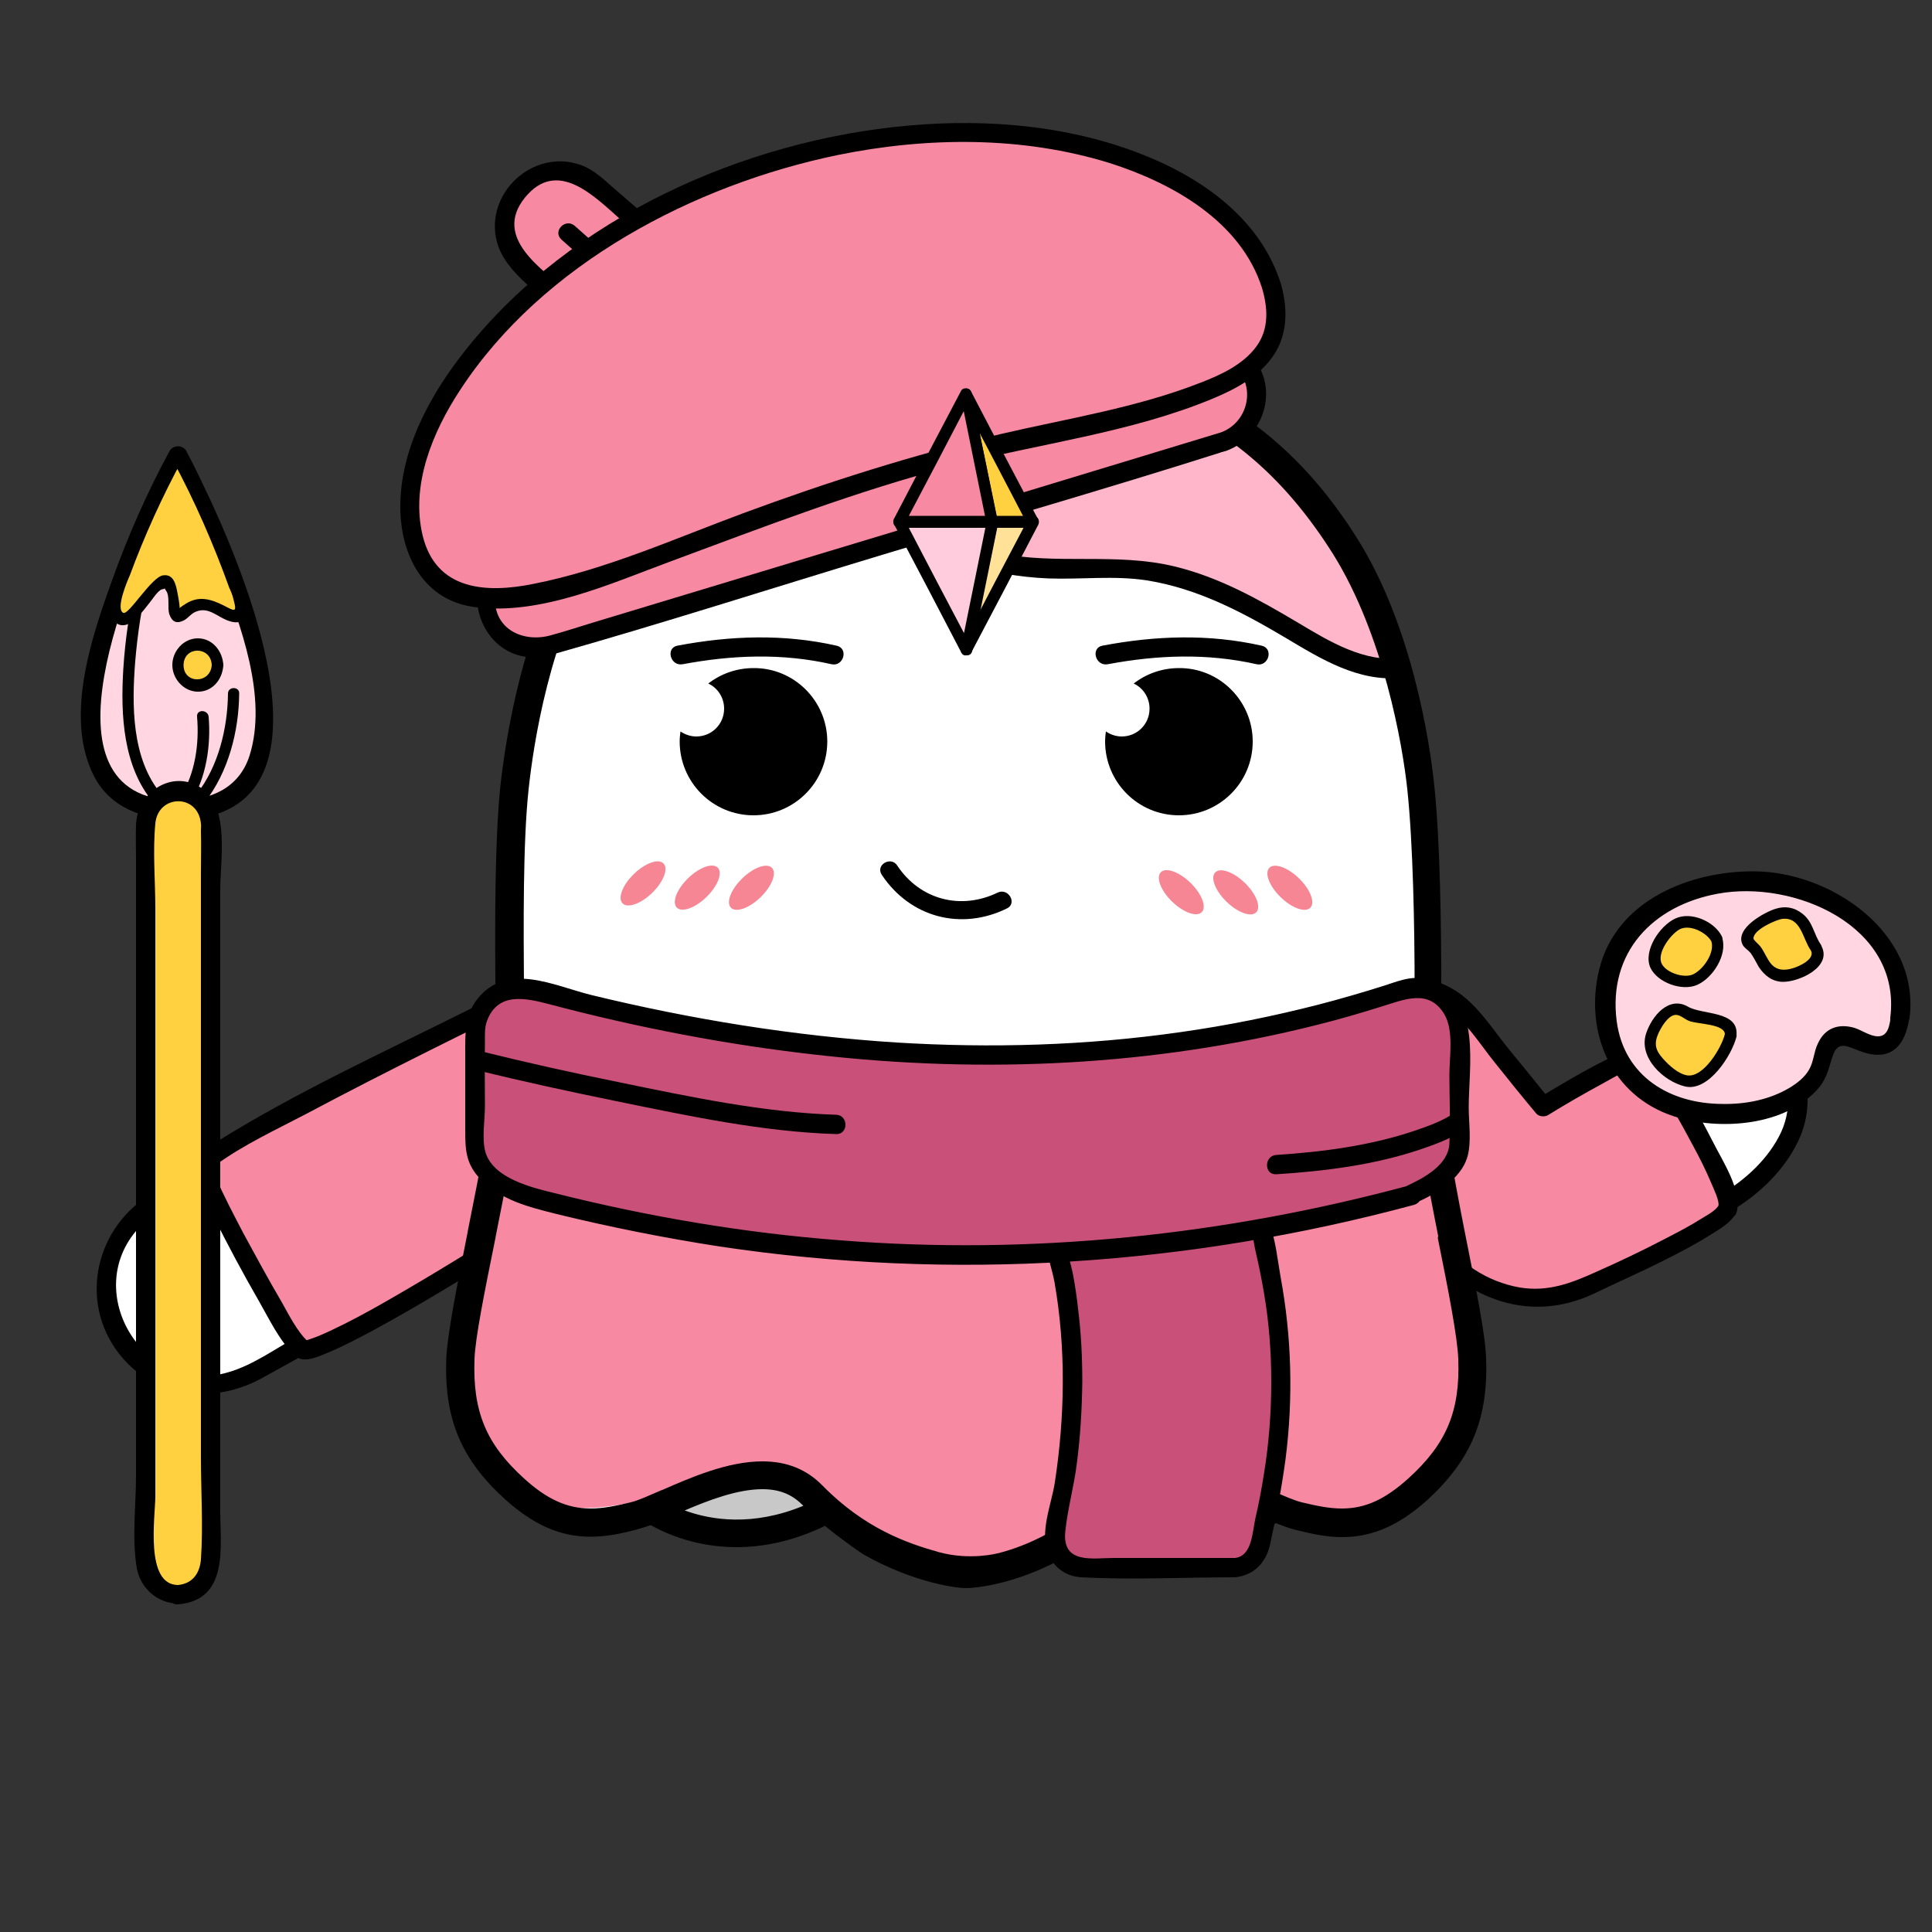 <?xml version="1.0" encoding="utf-8"?>
<!-- Generator: Adobe Illustrator 18.1.1, SVG Export Plug-In . SVG Version: 6.00 Build 0)  -->
<svg version="1.1" xmlns="http://www.w3.org/2000/svg" xmlns:xlink="http://www.w3.org/1999/xlink" x="0px" y="0px"
	 viewBox="0 0 500 500" enable-background="new 0 0 500 500" xml:space="preserve">
<rect x="0" y="0" width="500" height="500" fill="#333333" stroke="none"/>
<g id="Layer_1">
	<g>
		<path fill="#FFFFFF" d="M158.4,303.7l-93.4,51.7c-12.2,6.8-27.6,2.3-34.4-9.9l0,0c-6.8-12.2-2.3-27.6,9.9-34.4l93.4-51.7
			c12.2-6.8,27.6-2.3,34.4,9.9l0,0C175,281.6,170.6,296.9,158.4,303.7z"/>
		<g>
			<path d="M157.1,301.5c-16,8.9-32,17.7-48,26.6C98.3,334.1,87.6,340,76.8,346c-5.6,3.1-11.4,7.3-17.6,9.1
				c-21.6,6.6-38.5-20.6-23.4-37.2c4.5-5,12-8,17.8-11.2c21.7-12,43.4-24,65.1-36c6.6-3.6,13.6-8.8,20.9-11
				c10.4-3.2,21.9,1.8,26.8,11.5C172.1,282.3,167.6,295.4,157.1,301.5c-2.8,1.6-0.3,6,2.5,4.3c16.8-9.9,19.3-34.2,3.4-46.3
				c-10.7-8.2-23-6.3-34-0.2c-22.5,12.5-45.1,25-67.6,37.4c-7.3,4-14.7,7.9-21.9,12.1c-14.6,8.4-19.3,27.7-8.8,41.4
				c9.2,11.9,24.7,13.3,37.2,6.4c8.7-4.8,17.3-9.6,25.9-14.3c21.9-12.1,43.9-24.3,65.8-36.4C162.4,304.3,159.9,300,157.1,301.5z"/>
		</g>
	</g>
	<g>
		<path fill="#F789A3" d="M78.1,349.1c4.6,4.1,83.1-47.4,83.1-47.4c11-6.1,14.3-21.1,7.4-33.5l0,0c-6.9-12.4-21.4-17.6-32.4-11.5
			c0,0-84,41.2-84,44.9S73.5,345,78.1,349.1z"/>
		<g>
			<path d="M76.8,351.2c1.9,1.4,5.1,0.1,7-0.7c4.3-1.7,8.4-3.9,12.4-6c11.8-6.4,23.2-13.4,34.5-20.4c9.3-5.8,18.6-11.7,27.9-17.7
				c2-1.3,4.2-2.6,6.1-4c6.9-5,10.4-13.5,10-21.8c-0.8-16.9-16.9-32.8-34.4-28.2c-6.7,1.8-13.5,6.2-19.6,9.2
				c-21.8,10.9-44.4,21.2-65.1,34.2c-2.1,1.3-5.6,3-5.8,5.8c-0.3,4.1,3.8,9.9,5.5,13.3c3.7,7.4,7.6,14.7,11.7,21.8
				c2.7,4.7,5.3,10.3,9.3,14.1c2.3,2.2,5.9-1.3,3.5-3.5c-3-2.8-5-7-7-10.5c-3.4-5.8-6.6-11.7-9.8-17.6c-2.5-4.8-5.1-9.7-7.3-14.8
				c-0.3-0.6-0.4-1.5-0.8-2.1c-0.7-1.1,0.5-0.8-0.4,0.1c-0.8,0.8,0.9-0.5,1.2-0.8c7.2-5.3,15.7-9.2,23.5-13.3
				c10.7-5.7,21.5-11.2,32.3-16.6c7.8-3.9,15.7-7.8,23.5-11.7c3-1.5,6-3,9.5-3.3c9.1-0.8,17.5,5,21.8,12.8
				c4.5,8.2,4.6,19.2-1.9,26.4c-2,2.2-4.6,3.7-7.1,5.3c-7.4,4.8-14.8,9.6-22.3,14.3c-11.6,7.3-23.2,14.5-35.1,21.3
				c-4.7,2.7-9.5,5.3-14.4,7.6c-1.6,0.7-3.2,1.5-4.8,2c-0.5,0.2-1.1,0.4-1.7,0.5c-0.4,0.1,0,0,0.2,0.1
				C76.7,345,74.2,349.3,76.8,351.2z"/>
		</g>
	</g>
	<g>
		<path fill="#FFFFFF" d="M446.5,311.5c10-5.7,24.3-20.4,16.9-34.9c-7.4-14.5-31.7-4.5-37.3-1.4L446.5,311.5z"/>
		<g>
			<path d="M447.7,313.6c7.7-4.5,14.8-11.3,18.3-19.7c3.1-7.6,2.5-17.5-4.1-23.3c-9.8-8.6-27-3.2-37.1,2.4c-1.2,0.7-1.5,2.3-0.9,3.4
				c6.8,12.1,13.6,24.2,20.4,36.3c1.6,2.8,5.9,0.3,4.3-2.5c-6.8-12.1-13.6-24.2-20.4-36.3c-0.3,1.1-0.6,2.3-0.9,3.4
				c7.8-4.3,20.6-8.7,29.1-4.4c7.3,3.7,7.6,13.4,4.6,20c-3.2,6.9-9.3,12.5-15.8,16.3C442.4,310.9,444.9,315.3,447.7,313.6z"/>
		</g>
	</g>
	<g>
		<path fill="#F789A3" d="M447,312.9c-1.6,4.7-35.7,19.8-35.7,19.8c-13.6,7.6-31.6,1.7-40.6-11l-23.4-33.3
			c-4.2-5.9-4.9-13.2-2.6-19.4c1.4-3.7,3.9-7.1,7.4-9.6c9.3-6.7,22.4-4.5,29,4.8l18.1,22.3c0,0,21.9-13.5,25.8-13.1
			C429,273.7,448.6,308.2,447,312.9z"/>
		<g>
			<path d="M444.9,311.7c-0.7,1.6-3.2,2.8-4.6,3.7c-3,1.9-6.1,3.5-9.2,5.1c-5.9,3.1-12,6-18.1,8.7c-6.4,2.9-12.4,5.2-19.7,4
				c-8.5-1.5-15.8-6.4-20.8-13.4c-6.8-9.5-13.4-19.1-20.1-28.7c-4-5.6-7.5-11.3-6-18.6c2.5-12.4,17.2-18.6,27.8-11.7
				c5,3.2,8.8,9.4,12.5,14c3.6,4.5,7.2,9,10.9,13.4c0.7,0.8,2.2,0.9,3,0.4c4.7-2.9,9.4-5.6,14.2-8.2c2.8-1.5,6.1-3.7,9.3-4.4
				c1.2-0.2,0-0.5,0.6-0.2c0.8,0.4,1.7,1.8,2.2,2.5c4.4,5.5,7.9,11.9,11.2,18.1c1.7,3.1,3.3,6.3,4.7,9.6c0.6,1.5,2.3,4.8,1.9,6.2
				c-0.8,3.1,4.1,4.5,4.8,1.3c1.3-5.5-3.8-13.2-6.1-17.8c-3.8-7.4-8-15.1-13.3-21.5c-4.3-5.1-8.3-3-13.7-0.3
				c-6.3,3.1-12.3,6.7-18.3,10.3c1,0.1,2,0.3,3,0.4c-3.7-4.6-7.4-9.2-11.2-13.8c-3.9-4.9-7.8-11-13.2-14.4
				c-8.8-5.6-20.5-4.4-28.1,2.6c-8.7,7.9-9.7,21-3.3,30.6c6.9,10.4,14.4,20.5,21.6,30.7c10.7,15.2,28.2,22.8,45.8,14.4
				c6-2.9,12.2-5.6,18.1-8.6c4.2-2.1,8.4-4.3,12.3-6.8c2.1-1.3,5-3,6.1-5.3C450.5,311.3,446.2,308.7,444.9,311.7z"/>
		</g>
	</g>
	<path fill="#FFFFFF" d="M381.1,349.2c-0.2-6-2.6-18-5.4-31.8l-0.1-0.5c-3-14.8-6.6-33.2-6.8-41.2c-0.1-5,0.1-12.2,0.1-19.8v-0.4
		c0-15.6,0.1-37.1-1.4-51.2c-1.2-11.5-5.6-40.7-19.2-62.5c-12.6-20.2-27.9-33.2-47.9-41.4c-18.4-7.4-52.1-8.3-53-8.3
		c-8.6,0-30.7,0.7-49.1,8.1c-20.1,8.1-35.3,21.3-47.9,41.5c-13.6,21.8-17.9,51-19.1,62.5c-1.5,14.1-1.4,35.5-1.2,51.2l0,3.6
		c0,6.3,0,12.3-0.1,16.6c-0.2,8.1-3.9,26.5-6.9,41.3l-0.1,0.6c-2.7,13.8-5.1,25.7-5.4,31.7c-0.6,15.4,3.8,25.7,14.9,35.8
		c7.1,6.4,14,9.5,21.7,9.5c4.1,0,7.8-0.8,11.9-1.8c1.1-0.3,2.3-0.6,3.5-1.1c4,2.2,11.7,5.6,21.7,5.6c6.5,0,14.1-1.4,22.4-5.4
		c4.8,3.9,9.7,7.5,9.7,7.5c12.9,7.3,24,8.8,25.6,8.8h0.4c1.6,0,12.7-0.9,26.1-8.8c0,0,4.3-3.1,8.8-6.7c7.7,3.4,14.7,4.6,20.8,4.6
		c10.9,0,19-3.9,22.7-6.1c1.8,0.7,3.3,1.3,4.9,1.7c4,1,7.7,1.8,11.8,1.8c7.8,0,14.4-2.9,21.6-9.5C377.4,375,381.7,364.6,381.1,349.2
		z"/>
	<g>
		<path fill="#FFB6CB" d="M362.8,172.8c-23.3,2.8-39.3-28.8-83-25.8s-79.4-33-79.4-33c-14.7,33.5-58.8,48.8-58.8,48.8s19-64,88-68.5
			s93,18,105.8,30.5S362.8,172.8,362.8,172.8z"/>
	</g>
	<path fill="#F789A3" d="M128.7,290.9c0,0-15.9,58.5-1.8,86.2s58.8,3.3,64.9,2.6c6.2-0.7,15,0.8,26.5,11.3s25,22.6,46.3,11.9
		s29-24.6,39.7-23.5c10.7,1.1,28.5,13.8,41.8,14.2c13.3,0.4,31.5-12.1,34-29.1c2.5-17-12.4-100.4-12.4-100.4s-55.4,10.1-101.2,10.8
		c-45.7,0.7-132.1-9.4-132.1-9.4L128.7,290.9z"/>
	<path fill="#C8C8C8" d="M285.5,389.9c0,0,8-6.1,16.8-7c8.8-1,23.8,5.5,23.8,5.5s-4.9,10-14.2,9.8
		C302.5,397.9,285.5,389.9,285.5,389.9z"/>
	<path fill="#C8C8C8" d="M169.6,389.9c0,0,8-6.1,16.8-7s23.8,5.5,23.8,5.5s-4.9,10-14.2,9.8S169.6,389.9,169.6,389.9z"/>
	<path d="M384.6,351.4c-0.2-6.1-2.7-18.4-5.5-32.5l-0.1-0.5c-3-15.1-6.3-33.9-6.5-42.1c-0.1-5.1,0.5-12.5,0.5-20.3v-0.4
		c0-16-0.3-37.9-1.8-52.2c-1.2-11.8-5.9-41.6-19.8-63.8c-12.9-20.6-28.6-33.9-49.1-42.2c-18.8-7.6-53.2-8.4-54.2-8.4
		c-8.8,0-31.4,0.7-50.1,8.3c-20.5,8.3-36,21.7-48.9,42.3c-13.9,22.2-18.3,52.1-19.6,63.8c-1.5,14.4-1.4,36.3-1.3,52.3l0,3.7
		c0,6.5,0,12.5-0.1,16.9c-0.2,8.3-4,27-7,42.1L121,319c-2.8,14.1-5.2,26.3-5.5,32.4c-0.6,15.7,3.8,26.3,15.2,36.6
		c7.3,6.6,14.3,9.7,22.1,9.7c4.2,0,8-0.8,12.1-1.9c1.1-0.3,2.3-0.7,3.5-1.1c4.1,2.3,11.9,5.7,22.2,5.7c6.7,0,14.4-1.4,22.9-5.5
		c4.9,4,9.9,7.4,10,7.4c13.2,7.5,24.5,8.7,26.2,8.7h0.4c1.7,0,13-0.7,26.7-8.7c0,0,4.4-3.1,8.9-6.7c7.8,3.5,15,4.8,21.3,4.8
		c11.2,0,19.4-4,23.2-6.2c1.8,0.7,3.4,1.3,5,1.7c4.1,1,7.9,1.9,12.1,1.9c7.9,0,14.7-3,22.1-9.6C380.8,377.7,385.2,367.1,384.6,351.4
		z M177.2,390.9c6.1-2.6,13.6-5.5,20.1-5.5c4.4,0,7.6,1.3,10.4,4.1l0.2,0.2C194.8,395.1,184,393.4,177.2,390.9z M291.7,390.4
		c0.3-0.3,0.6-0.5,0.8-0.8c2.8-2.8,6-4.2,10.4-4.2c6.1,0,13,2.5,18.9,5C315.4,392.9,304.8,395.2,291.7,390.4z M364.5,382.6
		c-6,5.4-11.1,7.8-17.2,7.8c-3.4,0-6.6-0.7-10.4-1.6c-2-0.5-4.5-1.6-7.7-3l-0.5-0.2c-7-3.2-16.7-7.4-25.8-7.4
		c-6.3,0-11.3,2.1-15.6,6.3c-11,11.2-21.9,15.7-29.1,17.5c-0.1,0-7.1,1.9-15.2-0.3c-8.2-2.3-19.2-6.1-30.1-17.2
		c-4.1-4.2-9.2-6.3-15.6-6.3c-9,0-18.6,4.2-25.9,7.4l-0.3,0.1c-3.3,1.4-5.8,2.6-7.9,3.1c-3.8,0.9-7,1.6-10.4,1.6
		c-6,0-11.3-2.4-17.2-7.8c-9.8-8.9-13.3-17.3-12.8-30.9c0.2-5.5,2.6-17.4,5.4-31.2l0.1-0.6c3.2-16.1,6.9-34.4,7.2-43.4
		c0.1-4.5,0.1-10.6,0.1-17.1l0-3.7c-0.1-15.8-0.3-37.5,1.2-51.4c1.2-11.3,5.4-39.8,18.5-60.7c12-19.3,26.5-31.8,45.4-39.5
		c17.6-7.1,39-8.2,47.4-8.2c0.8,0,33.8,0.8,51.4,7.9c19,7.7,33.4,20.4,45.5,39.6c13.1,21,18,49.5,19.2,60.8
		c1.5,14,1.9,35.7,1.9,51.5v0.4c0,7.8-0.8,15.2-0.7,20.4c0.2,8.9,3.6,27.2,6.8,43.4l-0.1,0.5c2.8,13.8,5.1,25.8,5.3,31.3
		C377.9,365.3,374.3,373.7,364.5,382.6z"/>
	<path d="M324.2,191.9c0,10.6-8.6,19.1-19.1,19.1c-10.6,0-19.1-8.6-19.1-19.1c0-0.9,0.1-1.8,0.2-2.6c1.2,0.8,2.6,1.3,4.1,1.3
		c4,0,7.2-3.2,7.2-7.2c0-2.9-1.7-5.4-4.1-6.5c3.2-2.5,7.3-4,11.7-4C315.6,172.8,324.2,181.4,324.2,191.9z"/>
	<path d="M214.1,191.9c0,10.6-8.6,19.1-19.1,19.1c-10.6,0-19.1-8.6-19.1-19.1c0-0.9,0.1-1.8,0.2-2.6c1.2,0.8,2.6,1.3,4.1,1.3
		c4,0,7.2-3.2,7.2-7.2c0-2.9-1.7-5.4-4.1-6.5c3.2-2.5,7.3-4,11.7-4C205.5,172.8,214.1,181.4,214.1,191.9z"/>
	<path d="M228.2,226.4c7.4,11.1,20.6,14.5,32.4,8.7c2.7-1.3,0.4-5.4-2.4-4.1c-9.5,4.6-20.1,1.9-26-7
		C230.6,221.5,226.5,223.8,228.2,226.4L228.2,226.4z"/>
	
		<ellipse transform="matrix(0.717 -0.697 0.697 0.717 -112.227 180.701)" fill="#F68694" cx="166.4" cy="228.6" rx="7.4" ry="3.4"/>
	
		<ellipse transform="matrix(0.717 -0.697 0.697 0.717 -109.066 190.83)" fill="#F68694" cx="180.5" cy="229.7" rx="7.4" ry="3.4"/>
	
		<ellipse transform="matrix(0.717 -0.697 0.697 0.717 -105.088 200.627)" fill="#F68694" cx="194.5" cy="229.7" rx="7.4" ry="3.4"/>
	
		<ellipse transform="matrix(-0.717 -0.697 0.697 -0.717 413.111 627.181)" fill="#F68694" cx="333.9" cy="229.7" rx="7.4" ry="3.4"/>
	
		<ellipse transform="matrix(-0.717 -0.697 0.697 -0.717 388.166 619.395)" fill="#F68694" cx="319.8" cy="230.9" rx="7.4" ry="3.4"/>
	
		<ellipse transform="matrix(-0.717 -0.697 0.697 -0.717 364.036 609.597)" fill="#F68694" cx="305.8" cy="230.9" rx="7.4" ry="3.4"/>
	<g>
		<path fill="#C95079" d="M319.6,405.7h-39.9c-3.8,0-6.8-3.7-6.8-8.2c5.8-25.9,6.7-51.8,0-77.8c0-4.5,3-8.2,6.8-8.2h39.9
			c3.8,0,6.8,3.7,6.8,8.2c7,25.9,6.4,51.8,0,77.8C326.4,402,323.3,405.7,319.6,405.7z"/>
		<g>
			<path d="M319.6,403.2c-10.4,0-20.9,0-31.3,0c-5.5,0-13.5,1.7-12.6-6.9c0.6-5.9,2.3-11.8,3-17.7c0.9-6.9,1.3-13.9,1.4-20.9
				c0-6.4-0.3-12.7-1.1-19c-0.3-2.8-0.7-5.5-1.2-8.3c-0.6-3.6-2.3-7.6-2-11.2c0.4-6.8,7.6-5.2,12.6-5.2c6.7,0,13.4,0,20,0
				c3.5,0,7.8-0.7,11.2,0c4.6,0.9,4.5,6.5,5.4,10.1c0.8,3.4,1.5,6.9,2.1,10.4c1.3,7.6,1.9,15.3,1.9,23c0,8-0.6,16.1-1.9,24
				c-0.6,3.8-1.3,7.6-2.2,11.4C324.1,396.4,324.1,402.7,319.6,403.2c-3.2,0.3-3.2,5.3,0,5c4.9-0.5,8-3.7,9.1-8.5
				c1.6-7.3,3-14.7,4-22.1c2-15.7,1.6-31.6-1.3-47.2c-1.5-8.3-1.9-21.1-12.8-21.4c-6.7-0.2-13.3,0-20,0c-6.2,0-12.4-0.3-18.6,0
				c-3.5,0.2-6.3,1.7-8.1,4.7c-3.3,5.6-0.1,12.2,1,18.1c3,17.1,2.7,34.7,0.1,51.8c-0.9,5.9-4.2,13.3-1.5,19c1.6,3.4,4.6,5.4,8.4,5.6
				c13.2,0.7,26.5,0,39.7,0C322.8,408.2,322.8,403.2,319.6,403.2z"/>
		</g>
	</g>
	<g>
		<path fill="#C95079" d="M365.4,309.2c-75.9,20.7-152.6,20.9-230.1,0c0,0-12.3-5.4-12.3-12v-29.7c0-6.6,5.5-12,12.3-12
			c85.1,23.8,161.6,23.4,230.1,0c6.7,0,12.3,5.4,12.3,12v29.7C377.7,303.8,365.4,309.2,365.4,309.2z"/>
		<g>
			<path d="M364.7,306.8c-47.9,12.9-97.6,18.1-147.1,14.2c-25-1.9-49.7-6.1-74-12.2c-5.7-1.4-15.7-3.7-17.9-10.4
				c-1.1-3.5-0.2-8.5-0.2-12.1c0-5.6-0.1-11.2,0-16.9c0-1.7-0.1-3.4,0.5-5.1c2.8-7.7,10.1-6,16.2-4.4c22.7,6,45.9,10.5,69.3,13.1
				c43.2,4.9,87.2,2.9,129.5-7.8c5.6-1.4,11.1-3,16.5-4.7c5.9-1.8,12.3-4.7,16.3,2c2.5,4.2,1.3,11.1,1.3,15.7c0,5.9,0.3,11.9,0,17.8
				c-0.3,5.5-6.5,8.8-11,10.9c-2.9,1.3-0.4,5.6,2.5,4.3c5-2.2,11.4-6.1,13.1-11.6c1.2-3.9,0.4-9,0.4-13c0-10.6,3.3-27.5-9-32.6
				c-4.6-1.9-8.1-0.5-12.6,1c-5.7,1.8-11.5,3.5-17.3,5c-11.7,3-23.6,5.4-35.6,7.1c-24.4,3.5-49.1,4.2-73.6,2.7
				c-26.6-1.7-53.1-6-79-12.3c-9.7-2.4-21.8-8.7-29.5,1.1c-3.3,4.2-3.1,9-3.1,14.1c0,6.6,0,13.1,0,19.7c0,5,0.1,8.8,3.9,12.7
				c5.6,5.6,12.3,7.2,19.8,9.1c13.9,3.4,28,6.2,42.2,8.4c60.1,9,121.1,5,179.7-10.8C369.2,310.8,367.9,306,364.7,306.8z"/>
		</g>
	</g>
	<g>
		<g>
			<path d="M176.7,171.9c12.8-2.4,25.7-2.9,38.5,0c3.1,0.7,4.5-4.1,1.3-4.8c-13.7-3.1-27.5-2.6-41.2,0
				C172.2,167.7,173.5,172.5,176.7,171.9L176.7,171.9z"/>
		</g>
	</g>
	<g>
		<g>
			<path d="M286.7,171.9c12.8-2.4,25.7-2.9,38.5,0c3.1,0.7,4.5-4.1,1.3-4.8c-13.7-3.1-27.5-2.6-41.2,0
				C282.2,167.7,283.5,172.5,286.7,171.9L286.7,171.9z"/>
		</g>
	</g>
	<g>
		<g>
			<path d="M123.2,276.9c12.1,3,24.2,5.6,36.4,8.1c18.6,3.8,37.7,7.9,56.8,8.5c3.2,0.1,3.2-4.9,0-5c-19-0.6-38.1-4.7-56.6-8.5
				c-11.8-2.4-23.5-5-35.2-7.9C121.4,271.3,120,276.1,123.2,276.9L123.2,276.9z"/>
		</g>
	</g>
	<g>
		<g>
			<path d="M376.4,288c-3,2.1-6.7,3.4-10.2,4.6c-11.5,3.9-23.8,5.5-35.9,6.3c-3.2,0.2-3.2,5.2,0,5c12.5-0.8,25.3-2.4,37.2-6.4
				c3.8-1.3,8-2.8,11.4-5.1C381.6,290.5,379.1,286.1,376.4,288L376.4,288z"/>
		</g>
	</g>
	<g>
		<path fill="#FFD6E2" d="M491.8,263.5c-2.8,18.5-16.9-6.3-20.1,11c-3.2,17.2-49.6,21.8-55.3-6.7s16.9-39.7,37.7-39.7
			S494.6,245,491.8,263.5z"/>
		<g>
			<path d="M489.4,262.8c-0.4,2.3-0.6,5.4-3.4,5.4c-2,0-4.2-1.6-6.1-2.2c-4.2-1.2-7.7,0.1-9.5,4.2c-1,2.1-1,4.5-2.2,6.6
				c-1.2,2.1-3.2,3.6-5.2,4.8c-5.1,3-11.2,4.2-17.1,4.1c-13.7,0-25.6-7.1-27.5-21.4c-2.3-17.8,9.3-29.9,26.1-33
				c19.7-3.7,47.7,8.3,44.7,32.1c-0.4,3.2,4.6,3.2,5,0c2.7-22-20.3-37.8-40.2-37.9c-16.7-0.1-35.7,7.5-40.1,25.3
				c-4,16.2,3,32.8,19.3,38.1c11.7,3.8,29.2,2.6,37.6-7.5c2.2-2.7,2.5-5.3,3.6-8.4c1.4-3.8,3.9-2.1,6.9-1c7.1,2.7,11.4-0.3,12.7-7.8
				C494.7,261,489.9,259.7,489.4,262.8z"/>
		</g>
	</g>
	<g>
		<g>
			<path d="M142.2,165.2c24.3-8.5,49.5-25.9,60.3-49.9c-1.3,0.2-2.6,0.3-3.9,0.5c13.6,13.6,31.7,24.2,50,29.9
				c7.4,2.3,15.1,3.7,22.8,4c8.5,0.3,16.9-0.8,25.4,0.5c13.1,2.1,24.5,8.1,35.8,14.8c9.2,5.5,19,11.6,30.2,10.4c3.2-0.3,3.2-5.3,0-5
				c-9.9,1-18.6-4.3-26.8-9.2c-10.1-6-20.4-11.8-32-14.6c-15.2-3.7-30.6-0.3-45.8-3.5c-13.8-2.9-26.8-9-38.6-16.8
				c-6.2-4.1-12.3-8.6-17.5-13.9c-1-1-3.3-1-3.9,0.5c-10.3,22.8-34.1,39.5-57.3,47.6C137.8,161.4,139.1,166.2,142.2,165.2
				L142.2,165.2z"/>
		</g>
	</g>
	<g>
		<g>
			<path fill="#F789A3" d="M316.6,114.3l-175.1,53c-6.4,1.9-13.3-1.7-15.2-8.1l-0.2-0.7c-1.9-6.4,1.7-13.3,8.1-15.2l175.1-53
				c6.4-1.9,13.3,1.7,15.2,8.1l0.2,0.7C326.7,105.5,323.1,112.3,316.6,114.3z"/>
			<g>
				<path d="M316,111.9c-22.1,6.7-44.2,13.4-66.2,20.1c-32.2,9.7-64.4,19.5-96.6,29.2c-3.5,1.1-7,2.2-10.6,3.2
					c-7,2-14.8-1.4-14.5-9.8c0.4-9.7,15.1-11.5,22.4-13.6c32.8-9.9,65.6-19.9,98.4-29.8c14.9-4.5,29.8-9,44.8-13.5
					c6.5-2,18.7-8.1,25.1-3.4C325.2,99,323.5,109.1,316,111.9c-3,1.1-1.7,5.9,1.3,4.8c11-4,14.3-18.7,4.7-26.3
					c-4.7-3.7-10.2-3.5-15.6-1.9c-11.3,3.4-22.6,6.9-34,10.3c-36.9,11.2-73.7,22.3-110.6,33.5c-9.3,2.8-18.7,5.4-27.9,8.4
					c-18.8,6.2-10.1,34.2,9,28.7c28.3-8,56.3-17,84.4-25.5c29.4-8.9,59-17.4,88.3-26.7c0.5-0.2,1.1-0.3,1.6-0.5
					C320.4,115.7,319.1,110.9,316,111.9z"/>
			</g>
		</g>
		<g>
			<path fill="#F789A3" d="M173.8,83.1l-0.5,0.6c-4.9,5.7-13.6,6.3-19.3,1.3l-18.6-16.2c-5.7-4.9-6.3-13.6-1.3-19.3l0.5-0.6
				c4.9-5.7,13.6-6.3,19.3-1.3l18.6,16.2C178.1,68.7,178.7,77.4,173.8,83.1z"/>
			<g>
				<path d="M172,81.3c-8.9,10.2-17.8,0.6-24.8-5.6c-6.8-6-19.7-14.1-11.4-24.5c8.4-10.4,18-0.4,24.8,5.6
					C167.5,62.8,180.2,70.9,172,81.3c-2,2.5,1.5,6.1,3.5,3.5c4-5,5.4-11.4,2.6-17.4c-1.7-3.7-4.7-6.1-7.7-8.7
					c-3.7-3.2-7.4-6.4-11.1-9.6c-2.8-2.4-5.4-5.1-9-6.4c-12.3-4.4-25,7.3-21.7,19.9c2.2,8.3,12.4,14.4,18.4,19.7
					c3,2.6,5.9,5.7,9.6,7.2c6.7,2.8,14.1,0.6,18.8-4.8C177.6,82.4,174.1,78.9,172,81.3z"/>
			</g>
		</g>
		<g>
			<line fill="#F789A3" x1="147.1" y1="60.2" x2="164.7" y2="75.9"/>
			<g>
				<path d="M145.3,62c5.9,5.2,11.8,10.5,17.7,15.7c2.4,2.1,5.9-1.4,3.5-3.5c-5.9-5.2-11.8-10.5-17.7-15.7
					C146.4,56.3,142.9,59.8,145.3,62L145.3,62z"/>
			</g>
		</g>
		<g>
			<path fill="#F789A3" d="M329,73.9c9.8,32.2-39.3,30.6-100.4,49.2s-111.2,50.3-121,18s31.8-80.8,93-99.3S319.2,41.6,329,73.9z"/>
			<g>
				<path d="M326.6,74.5c1.5,5.1,1.9,10.5-1.4,15.1c-3.4,4.7-9.2,7.4-14.4,9.4c-16.5,6.5-34.5,9.3-51.7,13.3
					c-22.7,5.4-44.8,12.4-66.7,20.5c-17.8,6.6-35.6,14.6-54.3,18.3c-12.3,2.5-25.2,1.7-28.7-12.4c-3.2-13.2,2.6-27,9.7-37.8
					c21.3-32.6,60.5-53.1,97.8-60.8c23.1-4.7,47.7-4.9,70.3,2.1C303.5,47.4,321.1,57.3,326.6,74.5c1,3.1,5.8,1.7,4.8-1.3
					c-5-15.7-18.8-26.1-33.5-32.3c-19.6-8.3-41.8-10.3-62.8-8.4c-42.6,3.8-87.2,23.8-114.3,57.7c-9.3,11.6-17.4,26.1-17.2,41.5
					c0.2,12.3,6.2,23.7,19.2,25.4c17,2.3,35.5-6.2,51-11.9c24-8.9,47.8-18.1,72.7-24.6c22.3-5.8,46.2-8.6,67.5-17.5
					c6-2.5,12.3-5.9,15.9-11.6c3.5-5.6,3.3-12.2,1.5-18.4C330.5,70.1,325.7,71.4,326.6,74.5z"/>
			</g>
		</g>
	</g>
	<g>
		<path fill="#FFD140" d="M469.9,245.1c2.6,3.3-4.2,7.6-9,7.3c-4.7-0.3-5.3-6.6-8.2-8.3s6.6-9.8,11.3-7.5
			C468.7,238.9,467.3,241.8,469.9,245.1z"/>
		<g>
			<path d="M468.6,245.9c1.4,2.3-3.2,4.3-4.7,4.7c-2,0.6-4,0.6-5.5-1.1c-1.1-1.3-1.7-3-2.7-4.4c-0.4-0.6-1.9-1.8-1.9-2.2
				c-0.1-2.3,5.9-4.9,7.5-5.1C466.1,237.3,466.5,242.9,468.6,245.9c1.1,1.6,3.7,0.1,2.6-1.5c-1.8-2.6-2-5.8-4.7-7.9
				c-2.1-1.7-4.5-2.1-7-1.3c-2.9,0.9-10.4,5-8.6,9.1c0.4,1,1.5,1.5,2.2,2.4c0.8,1.1,1.4,2.4,2.1,3.6c1.5,2.2,3.4,3.7,6.1,3.8
				c4.3,0.1,13.3-4,9.9-9.6C470.2,242.7,467.6,244.2,468.6,245.9z"/>
		</g>
	</g>
	<g>
		<path fill="#FFD140" d="M444.4,243.2c1.6,3.8-2.9,8.5-5.1,10.1s-9.2,0.2-10.8-3.6c-1.6-3.8,2.9-8.2,5.1-10.1
			C435.8,237.7,442.8,239.4,444.4,243.2z"/>
		<g>
			<path d="M442.9,243.6c0.9,2.9-1.9,7.1-4.6,8.5c-2.3,1.2-7-0.3-8.2-2.6c-1.5-2.7,2.2-7.7,4.6-9c2.7-1.4,7.1,0.9,8.3,3.3
				c0.9,1.7,3.5,0.2,2.6-1.5c-1.9-3.8-7.9-6.5-12-4.6c-4,1.8-8.4,8.3-6.5,12.7c1.8,3.9,8.2,6.2,12.1,4.5c4.1-1.8,7.9-7.8,6.5-12.2
				C445.3,241,442.4,241.8,442.9,243.6z"/>
		</g>
	</g>
	<g>
		<path fill="#FFD140" d="M447.9,268c-1,5.4-6.7,10.2-9.1,11.7c-2.4,1.5-8.9-2.8-11.4-7.1s5-14.3,8.3-10.9S448.8,262.6,447.9,268z"
			/>
		<g>
			<path d="M446.4,267.6c-0.8,3.4-5.5,11.4-9.8,10.7c-2.3-0.4-4.7-2.6-6.2-4.3c-2-2.2-2.4-3.9-1.2-6.6c0.7-1.5,2.3-4.3,4.1-4.7
				c1.4-0.3,2.5,1,3.8,1.5c2.1,0.9,9.6,0.7,9.3,3.7c-0.2,1.9,2.8,1.9,3,0c0.6-6.4-8.9-5.2-12.6-7.4c-4.9-2.8-9.3,2.4-10.8,7
				c-2,6.2,4.5,12.4,10.2,13.7c6,1.3,12-8.1,13.2-12.9C449.8,266.6,446.9,265.8,446.4,267.6z"/>
		</g>
	</g>
	<g>
		<g>
			<path fill="#FFD6E2" d="M46,209.7c50.2,0,0-91.7,0-91.7S-4.2,209.7,46,209.7z"/>
			<g>
				<path d="M46,212.2c43.5-0.5,18.3-61.5,8.4-82.9c-2-4.2-4-8.5-6.2-12.6c-0.9-1.6-3.4-1.6-4.3,0c-5.8,10.7-10.8,22-14.9,33.5
					c-5.3,14.7-12.4,35.5-4.7,50.6C28.5,209.1,37.2,212.1,46,212.2c3.2,0,3.2-5,0-5c-38.2-0.4-11.5-59.8-3.1-77.5
					c1.7-3.5,3.4-7,5.3-10.4c-1.4,0-2.9,0-4.3,0c5,9.2,9.3,18.8,13,28.5c5.4,14,12.4,32.6,7.7,47.7c-2.7,8.5-10.1,11.6-18.5,11.7
					C42.8,207.2,42.8,212.2,46,212.2z"/>
			</g>
		</g>
		<g>
			<g>
				<path d="M35.6,149.3c-2,7.8-3.2,15.9-3.7,24c-0.7,11.6-0.1,25.1,7.8,34.4c1.3,1.5,3.4-0.7,2.1-2.1c-7.8-9.2-7.7-23.2-6.8-34.5
					c0.6-7,1.6-14.1,3.4-20.9C38.9,148.2,36,147.4,35.6,149.3L35.6,149.3z"/>
			</g>
		</g>
		<g>
			<g>
				<path d="M59,179.5c-0.1,9-2.5,18.9-8.1,26c-1.2,1.5,0.9,3.6,2.1,2.1c6.1-7.8,8.8-18.3,8.9-28.1C62,177.6,59,177.6,59,179.5
					L59,179.5z"/>
			</g>
		</g>
		<g>
			<g>
				<path d="M51,185.5c0.6,7-0.5,14.6-4.2,20.6c-1,1.6,1.6,3.2,2.6,1.5c4-6.4,5.2-14.7,4.6-22.1C53.8,183.6,50.8,183.5,51,185.5
					L51,185.5z"/>
			</g>
		</g>
		<g>
			<path fill="#FFD140" d="M61,151.8C54.5,133.5,46,118,46,118s-9.1,16.6-15.7,35.7c0,0-2.2,12.7,6.1,2.6s7.8-5.9,8.7,1.1
				c0.9,7,3.2-5.3,12.2,0.5C66.3,163.7,61,151.8,61,151.8z"/>
			<g>
				<path d="M62.4,151.4c-4.2-11.7-9.2-23.2-15.1-34.1c-0.5-1-2.1-1-2.6,0c-4.5,8.3-8.4,16.9-11.9,25.7c-1,2.5-8.1,16.2-2.1,18.6
					c3.2,1.3,6.4-3.7,8-5.6c0.7-0.8,2.2-3.3,3.3-3.5c1.4-0.2,0.1-0.8,1,0.4c1,1.4,0.3,4.3,0.8,6c0.7,2,1.8,2.6,3.7,1.7
					c1.2-0.6,1.9-1.8,3.2-2.3c3.1-1.3,5.3,1.1,8,2.2c7,2.8,5.2-5.7,3.5-9.3c-0.8-1.8-3.4-0.2-2.6,1.5c0.4,0.9,0.7,1.8,0.9,2.7
					c0.9,3.3,0.1,2.7-2.6,1.3c-3.4-1.7-6.5-2.6-9.9-0.4c-0.8,0.5-2.8,1.8-1.9,2.1c0.9,0.2,0-4-0.2-5.1c-0.4-2.1-1-4.8-3.7-4.4
					c-3,0.4-8.9,10.4-10.3,9.7c-2.1-1,1.2-8.6,1.7-9.7c3.8-10.3,8.4-20.4,13.6-30c-0.9,0-1.7,0-2.6,0c5.8,10.7,10.7,22,14.8,33.4
					C60.2,154,63.1,153.2,62.4,151.4z"/>
			</g>
		</g>
		<g>
			<path fill="#FFD140" d="M46.1,412.7L46.1,412.7c-4.6,0-8.4-3.8-8.4-8.4V213.1c0-4.6,3.8-8.4,8.4-8.4h0c4.6,0,8.4,3.8,8.4,8.4
				v191.2C54.5,408.9,50.7,412.7,46.1,412.7z"/>
			<g>
				<path d="M46.1,410.2c-8.7,0-5.9-17.8-5.9-23c0-15.4,0-30.7,0-46.1c0-35.3,0-70.5,0-105.8c0-7.3-0.7-14.9,0-22.2
					c0.7-7.5,11-7.8,11.8,0c0.1,0.6,0,1.3,0,1.9c0.1,3.6,0,7.3,0,11c0,33.4,0,66.7,0,100.1c0,17,0,34.1,0,51.1
					c0,8.7,0.6,17.7,0,26.4C51.7,407,50,409.8,46.1,410.2c-3.2,0.3-3.2,5.3,0,5c13.2-1.1,10.9-15,10.9-24.3c0-16.1,0-32.2,0-48.4
					c0-37.4,0-74.8,0-112.3c0-7.3,2.4-20.8-4.4-25.9c-7.5-5.6-17,0.4-17.4,9.1c-0.1,3.1,0,6.2,0,9.2c0,35.3,0,70.6,0,105.8
					c0,17.8,0,35.7,0,53.5c0,7.7-1.1,16.3,0.2,23.9c0.9,5.2,5.4,9.2,10.7,9.2C49.3,415.2,49.3,410.2,46.1,410.2z"/>
			</g>
		</g>
		<g>
			<ellipse fill="#FFD140" cx="51.2" cy="172.1" rx="5.1" ry="5.4"/>
			<g>
				<path d="M54.8,172.1c-0.3,4.9-7.3,5-7.3,0C47.6,167.1,54.6,167.2,54.8,172.1c0.1,1.9,3.1,1.9,3,0c-0.2-3.6-2.8-6.9-6.6-6.9
					c-3.7,0-6.6,3.3-6.6,6.9c0,3.5,2.8,6.7,6.3,6.9c4,0.2,6.7-3.1,6.9-6.9C57.9,170.2,54.9,170.2,54.8,172.1z"/>
			</g>
		</g>
	</g>
</g>
<g id="Layer_2">
	<g>
		<g id="ENFJ_4_1_">
			<g>
				<polygon fill="#FFD140" points="256.8,135.1 250,102.1 267.3,135.1 				"/>
				<g>
					<path d="M258.2,134.7c-2.3-11-4.5-22-6.8-33c-0.9,0.4-1.8,0.8-2.7,1.2c5.8,11,11.6,22,17.3,33c0.4-0.8,0.9-1.5,1.3-2.3
						c-3.5,0-7,0-10.6,0c-1.9,0-1.9,3,0,3c3.5,0,7,0,10.6,0c1.2,0,1.8-1.3,1.3-2.3c-5.8-11-11.6-22-17.3-33
						c-0.8-1.6-3.1-0.4-2.7,1.2c2.3,11,4.5,22,6.8,33C255.7,137.4,258.6,136.6,258.2,134.7z"/>
				</g>
			</g>
			<g>
				<polygon fill="#FFE197" points="250,168.1 256.8,135.1 267.3,135.1 				"/>
				<g>
					<path d="M251.4,168.5c2.3-11,4.5-22,6.8-33c-0.5,0.4-1,0.7-1.4,1.1c3.5,0,7,0,10.6,0c-0.4-0.8-0.9-1.5-1.3-2.3
						c-5.8,11-11.6,22-17.3,33c-0.9,1.7,1.7,3.2,2.6,1.5c5.8-11,11.6-22,17.3-33c0.5-1-0.1-2.3-1.3-2.3c-3.5,0-7,0-10.6,0
						c-0.6,0-1.3,0.5-1.4,1.1c-2.3,11-4.5,22-6.8,33C248.2,169.6,251,170.4,251.4,168.5z"/>
				</g>
			</g>
			<g>
				<polygon fill="#F789A3" points="232.7,135.1 250,102.1 256.8,135.1 				"/>
				<g>
					<path d="M234,135.8c5.8-11,11.6-22,17.3-33c-0.9-0.1-1.8-0.2-2.7-0.4c2.2,11,4.5,22,6.7,33c0.5-0.6,1-1.3,1.4-1.9
						c-8,0-16,0-24.1,0c-1.9,0-1.9,3,0,3c8,0,16,0,24.1,0c1,0,1.6-1,1.4-1.9c-2.2-11-4.5-22-6.7-33c-0.3-1.3-2.2-1.5-2.7-0.4
						c-5.8,11-11.6,22-17.3,33C230.5,136,233.1,137.6,234,135.8z"/>
				</g>
			</g>
			<g>
				<polygon fill="#FFCCDD" points="250,168.1 232.7,135.1 256.8,135.1 				"/>
				<g>
					<path d="M251.3,167.3c-5.8-11-11.6-22-17.3-33c-0.4,0.8-0.9,1.5-1.3,2.3c8,0,16,0,24.1,0c-0.5-0.6-1-1.3-1.4-1.9
						c-2.2,11-4.5,22-6.7,33c-0.4,1.9,2.5,2.7,2.9,0.8c2.2-11,4.5-22,6.7-33c0.2-0.9-0.4-1.9-1.4-1.9c-8,0-16,0-24.1,0
						c-1.2,0-1.8,1.3-1.3,2.3c5.8,11,11.6,22,17.3,33C249.6,170.6,252.2,169,251.3,167.3z"/>
				</g>
			</g>
		</g>
	</g>
</g>
</svg>
